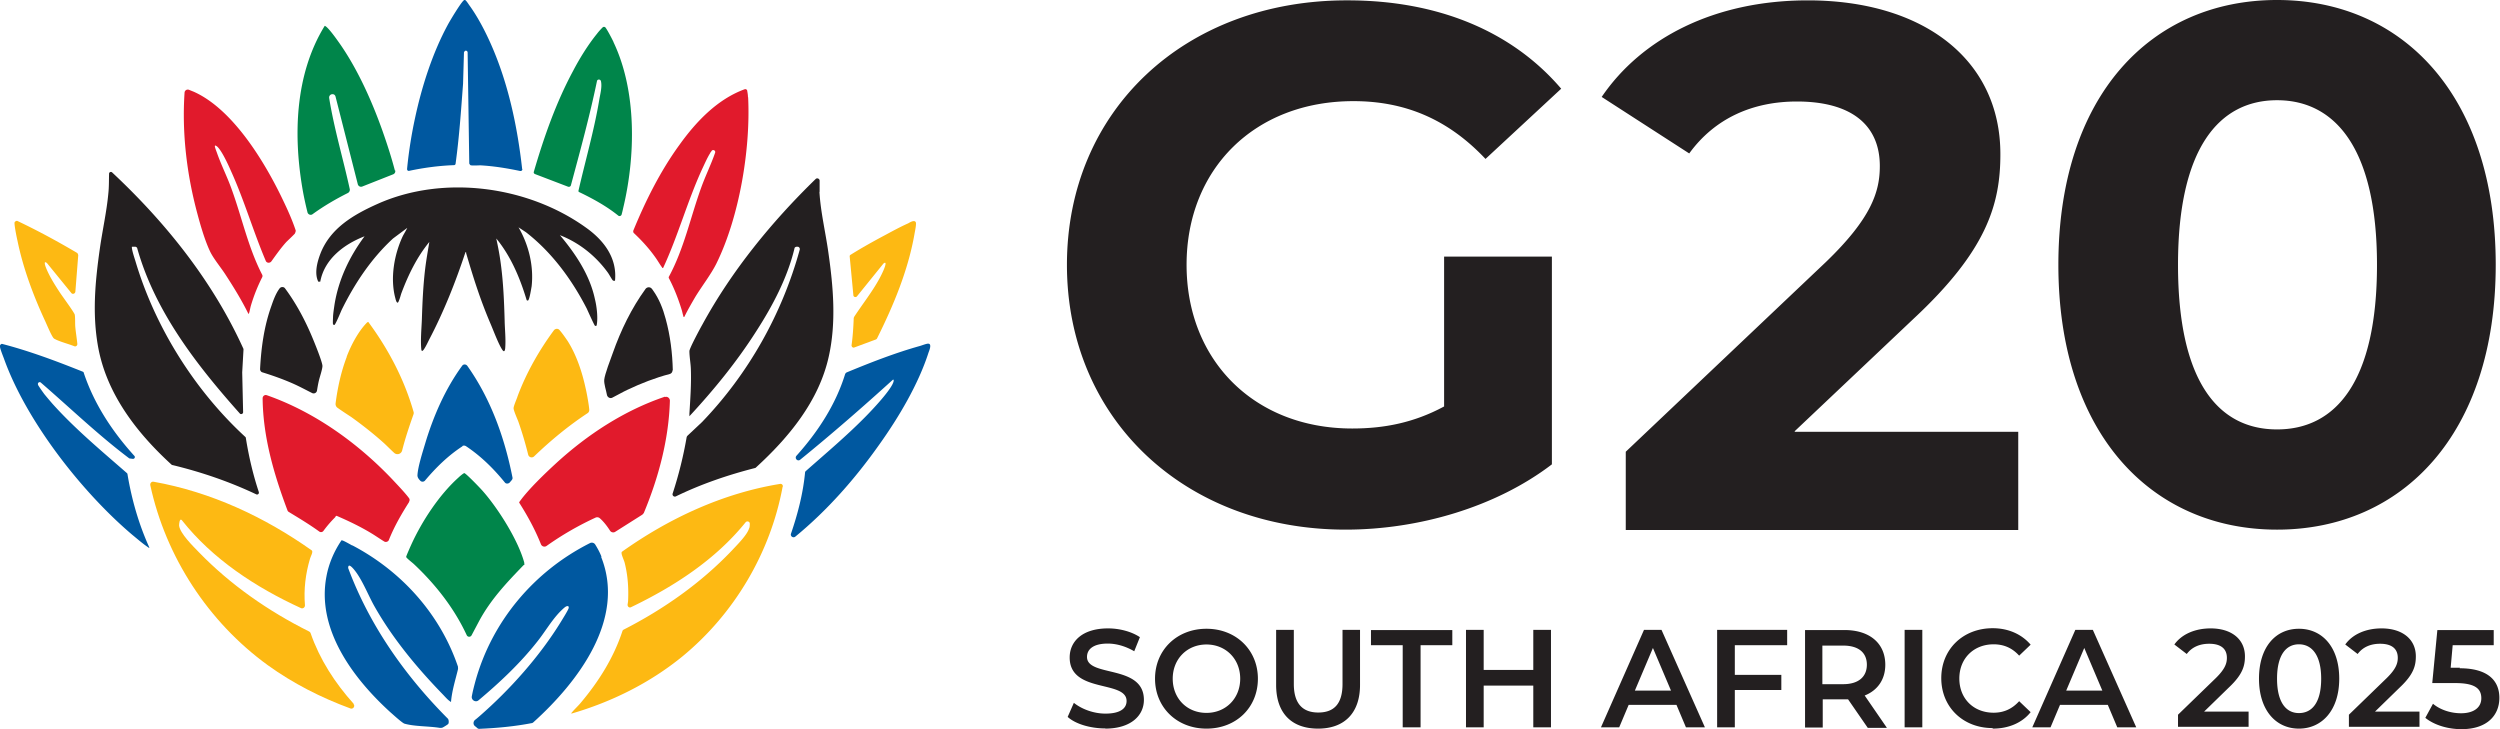 <svg xmlns="http://www.w3.org/2000/svg" fill="none" viewBox="0 0 576 168"><g clip-path="url(#a)"><path fill="#231F20" d="M59.628 113.348c-1.345-4.045-2.311-8.216-2.984-12.43q0-.127-.126-.253C44.836 89.92 35.676 75.299 31.18 60.087c-.253-.8-.757-2.317-.799-3.076 0-.21 0-.126.168-.168h.673s.336.126.378.295c4.076 14.58 13.699 26.967 23.658 38.134.252.295.756.084.756-.295l-.21-9.186.294-5.183v-.21C49.081 64.89 38.239 51.322 25.843 39.734c-.252-.253-.715-.084-.715.295-.041 1.517 0 3.034-.168 4.551-.378 4.13-1.344 8.427-1.933 12.557-1.092 7.627-1.806 15.127-.42 22.796 1.975 10.871 8.95 19.846 16.935 27.136a.32.32 0 0 0 .21.084c6.64 1.602 13.152 3.835 19.287 6.742.337.169.715-.168.589-.505M566.779 153.842h-2.143l.462-5.183h9.455v-3.497h-12.985l-1.176 12.22h5.336c4.623 0 5.967 1.348 5.967 3.497s-1.765 3.455-4.664 3.455c-2.479 0-4.875-.843-6.471-2.191l-1.765 3.245c2.017 1.643 5.168 2.612 8.32 2.612 5.967 0 8.74-3.244 8.74-7.205s-2.605-6.827-9.16-6.827m-19.582 10.071 5.883-5.73c3.067-2.908 3.614-4.888 3.614-7.079 0-3.961-3.11-6.447-7.9-6.447-3.614 0-6.682 1.348-8.362 3.708l2.857 2.191c1.219-1.644 3.068-2.36 5.169-2.36 2.731 0 4.076 1.18 4.076 3.245 0 1.222-.379 2.528-2.522 4.635l-8.74 8.469v2.781h16.262v-3.497h-10.463l.084.084zm-17.439.253c-2.983 0-5.042-2.486-5.042-7.922 0-5.435 2.059-7.921 5.042-7.921 2.984 0 5.127 2.486 5.127 7.921s-2.059 7.922-5.127 7.922m0 3.582c5.253 0 9.287-4.172 9.287-11.504s-3.95-11.503-9.287-11.503c-5.336 0-9.202 4.171-9.202 11.503s3.95 11.504 9.202 11.504m-21.935-3.835 5.883-5.73c3.068-2.908 3.614-4.888 3.614-7.079 0-3.961-3.109-6.447-7.9-6.447-3.614 0-6.681 1.348-8.362 3.708l2.857 2.191c1.219-1.644 3.068-2.36 5.169-2.36 2.731 0 4.076 1.18 4.076 3.245 0 1.222-.378 2.528-2.521 4.635l-8.741 8.469v2.781h16.263v-3.497h-10.464l.084.084zm-31.683-4.93 4.16-9.818 4.16 9.818zm11.849 8.47h4.287l-10.001-22.459h-4.034l-9.917 22.459h4.202l2.185-5.183h11.009l2.185 5.183zm-28.784.295c3.614 0 6.765-1.307 8.74-3.793l-2.647-2.528c-1.639 1.812-3.572 2.655-5.883 2.655-4.622 0-7.9-3.245-7.9-7.88s3.32-7.879 7.9-7.879c2.353 0 4.286.842 5.883 2.612l2.647-2.528c-2.059-2.402-5.126-3.793-8.74-3.793-6.807 0-11.85 4.804-11.85 11.504s5.043 11.503 11.808 11.503m-20.254-.168h4.076V145.12h-4.076zm-8.698-14.453c0 2.781-1.891 4.508-5.463 4.508h-4.791v-8.891h4.791c3.572 0 5.463 1.644 5.463 4.425m4.538 14.411-5.043-7.332c2.984-1.18 4.749-3.708 4.749-7.079 0-4.93-3.572-8.006-9.413-8.006h-9.076v22.459h4.076v-6.489h5.84l4.539 6.573h4.412l-.084-.084zm-22.902-18.962v-3.497h-16.136v22.459h4.076v-8.596h10.716v-3.498h-10.716v-6.826h12.06zm-35.087 10.492 4.16-9.818 4.16 9.818zm11.85 8.47h4.286l-10.001-22.459h-4.034l-9.917 22.459h4.202l2.185-5.183h11.01l2.185 5.183zM353.27 145.12v9.228h-11.429v-9.228h-4.076v22.459h4.076v-9.608h11.429v9.608h4.076V145.12zm-30.045 22.459h4.076v-18.92h7.312v-3.497h-18.741v3.497h7.311v18.92zm-19.54.295c6.052 0 9.665-3.582 9.665-10.071V145.12h-4.034v12.472c0 4.635-2.017 6.574-5.588 6.574s-5.631-2.023-5.631-6.574V145.12h-4.076v12.683c0 6.573 3.613 10.071 9.664 10.071m-25.716-3.624c-4.497 0-7.774-3.329-7.774-7.88s3.319-7.879 7.774-7.879c4.454 0 7.774 3.328 7.774 7.879s-3.32 7.88-7.774 7.88m0 3.624c6.891 0 11.85-4.888 11.85-11.504s-5.043-11.503-11.85-11.503c-6.808 0-11.85 4.888-11.85 11.503s5.042 11.504 11.85 11.504m-23.364 0c6.051 0 8.95-3.076 8.95-6.616 0-8.259-13.11-5.141-13.11-9.902 0-1.686 1.345-3.076 4.79-3.076 1.933 0 4.076.59 6.093 1.77l1.303-3.245c-1.933-1.306-4.748-2.022-7.312-2.022-6.051 0-8.866 3.076-8.866 6.699 0 8.344 13.11 5.141 13.11 10.029 0 1.685-1.428 2.907-4.874 2.907-2.731 0-5.505-1.053-7.27-2.486l-1.428 3.245c1.807 1.643 5.252 2.655 8.698 2.655M332.68 93.67c-6.891 3.708-13.741 5.057-21.137 5.057-22.523 0-38.155-15.675-38.155-37.713 0-22.037 15.632-37.712 38.45-37.712 11.934 0 21.85 4.213 30.423 13.315l17.438-16.18C348.312 7.12 331.209.083 310.493.083c-37.483-.084-64.67 25.367-64.67 60.93s27.229 61.014 64.208 61.014c16.808 0 34.625-5.182 47.525-15.042V59.118h-24.834V93.67h-.084zM413.444 99.401l27.482-25.998c16.724-15.591 19.96-26.21 19.96-37.84.042-21.826-17.733-35.479-44.374-35.479-21.515 0-38.281 8.723-47.484 22.249l20.17 13.02c5.841-8.048 14.539-11.967 24.793-11.967 12.648 0 19.119 5.478 19.119 14.874 0 5.857-1.891 11.967-12.438 22.122l-46.097 43.696v18.035h90.429V99.485H413.57l-.084-.084zM547.659 61.014c0 26.8-9.412 37.924-23.027 37.924s-22.818-11.125-22.818-37.924 9.413-37.923 22.818-37.923c13.404 0 23.027 11.124 23.027 37.923m27.356 0C575.015 22.122 553.668 0 524.632 0s-50.383 22.038-50.383 61.014 21.514 61.015 50.383 61.015c28.868 0 50.383-22.038 50.383-61.015"/><path fill="#E11A2C" d="M172.328 22.375c0-.464-.084-.97-.168-1.433 0-.295-.336-.463-.588-.379-6.346 2.318-11.262 7.543-15.086 12.894-4.37 6.025-7.774 12.852-10.589 19.72v.253c0 .084.084.168.126.253 1.891 1.77 3.614 3.666 5.084 5.772.505.717.925 1.475 1.429 2.15.084.084 0 .21.252.126 3.446-7.416 5.589-15.38 8.993-22.796.588-1.222 1.134-2.529 1.849-3.666 0-.084.168-.253.336-.506.294-.421.966-.084.798.422-.924 2.696-2.227 5.309-3.193 8.005-2.48 6.827-3.95 14.074-7.438 20.521a.38.38 0 0 0 0 .421c1.218 2.318 2.143 4.72 2.899 7.164.168.505.252 1.053.42 1.559 0 .168 0 .168.211.168.756-1.559 1.638-3.076 2.521-4.593 1.513-2.486 3.614-5.182 4.874-7.71 5.295-10.745 7.9-26.378 7.312-38.303M153.208 91.395c-9.37 3.16-17.858 8.722-25.128 15.38-2.521 2.318-6.303 5.941-8.278 8.68-.084.127-.21.211-.168.379 1.933 3.034 3.656 6.195 5 9.566.21.505.841.716 1.303.379a70.3 70.3 0 0 1 11.303-6.531.92.92 0 0 1 .925.126c.924.801 1.723 1.854 2.395 2.907.252.38.799.506 1.177.253l6.261-3.961s.252-.252.336-.379c3.404-8.174 5.757-16.981 6.009-25.872 0-.59-.588-1.053-1.135-.843M94.253 115.582a.7.7 0 0 0-.042-.843c-.042-.042-.084-.126-.126-.169-1.05-1.348-2.563-2.907-3.74-4.171-7.942-8.343-17.9-15.507-28.868-19.341-.462-.169-.967.169-.967.716.084 8.891 2.606 17.529 5.715 25.788a.67.67 0 0 0 .294.379c2.353 1.433 4.749 2.866 7.018 4.509a.69.69 0 0 0 1.008-.169 26 26 0 0 1 2.648-3.076c.168-.168.126-.421.42-.337 2.731 1.18 5.463 2.486 8.026 4.046.966.589 1.933 1.264 2.9 1.854.377.21.882.042 1.05-.338 1.218-3.076 2.9-5.983 4.664-8.764M67.948 53.767s.252-.464.168-.717c-.798-2.401-1.849-4.719-2.942-6.994-4.118-8.638-11.513-20.942-20.59-24.945-.126-.043-.63-.253-1.05-.422a.743.743 0 0 0-1.009.632c-.63 9.313.505 18.751 2.9 27.726.714 2.697 1.723 6.195 2.9 8.723.797 1.77 2.604 3.876 3.697 5.604 1.89 2.907 3.698 5.857 5.21 8.933.127 0 .127-.126.169-.21.168-.548.252-1.18.42-1.728a39 39 0 0 1 2.563-6.447.65.65 0 0 0 0-.674c-3.193-6.195-4.622-13.063-6.975-19.552-1.009-2.865-2.396-5.562-3.404-8.427-.126-.38-.462-1.18-.504-1.56 0-.21.126-.21.252-.126 1.05.422 2.941 4.593 3.446 5.773 3.067 6.742 5.126 13.905 8.026 20.731.21.548.966.59 1.302.127 1.093-1.517 2.185-3.076 3.446-4.467.294-.295 1.429-1.348 1.975-1.938"/><path fill="#00854A" d="M90.976 39.272c-.799-3.076-1.807-6.152-2.858-9.144-2.437-6.868-5.799-14.369-10.001-20.31-.63-.885-2.27-3.202-3.068-3.75-.084 0-.126-.169-.252-.084-6.933 11.292-7.27 25.577-4.958 38.344.294 1.56.63 3.076 1.008 4.593.127.506.757.759 1.177.422 2.563-1.855 5.295-3.456 8.152-4.888a.86.86 0 0 0 .42-.843c-1.513-6.953-3.614-13.948-4.748-20.984-.168-1.012 1.26-1.307 1.47-.337l5.127 20.183c.126.422.589.674 1.009.506l7.143-2.823a.77.77 0 0 0 .463-.885m29.75 90.805s0-.506-.084-.674c-1.47-5.141-5.967-12.262-9.496-16.265-.463-.548-3.866-4.088-4.245-4.13-.21 0-1.134.801-1.344 1.012-4.454 4.003-8.404 10.028-10.884 15.464-.168.379-1.176 2.612-1.176 2.823 0 .253 1.513 1.391 1.807 1.686 5 4.719 9.244 10.112 12.144 16.349a.624.624 0 0 0 1.134 0l1.765-3.329c2.647-4.888 6.261-8.723 10.085-12.683.084-.127.336-.211.378-.253M141.359 9.692c-.168-.38-1.219-2.444-1.807-3.287-.168-.253-.505-.295-.715-.084-.462.463-.924.969-1.302 1.474-2.059 2.529-4.034 5.731-5.547 8.639-3.908 7.29-6.681 15.21-8.993 23.133-.084.21.042.463.295.547l7.605 2.908c.252.084.547-.042.631-.295 2.143-7.964 4.328-15.928 6.009-24.018.084-.506.798-.506.924 0 .294 1.306-.168 2.95-.378 4.214-1.177 7.079-3.236 14.158-4.832 21.152l.126.127s.084.084.126.084c3.151 1.517 6.219 3.202 8.95 5.394.252.21.63.084.757-.211.168-.59.336-1.349.378-1.56 2.857-11.924 3.151-26.883-2.227-38.175"/><path fill="#231F20" d="M188.842 44.202v-2.57c0-.464-.588-.717-.924-.38-10.127 9.86-19.288 21.069-26.053 33.457-.504.885-3.026 5.562-3.026 6.194 0 1.264.294 2.823.336 4.13.127 3.37-.126 6.91-.336 10.28v.59c5.631-6.067 10.926-12.556 15.38-19.55 3.782-5.858 7.186-12.305 8.824-19.089 0-.253.295-.421.547-.421h.168c.336 0 .588.337.504.674-4.076 14.832-11.85 28.653-22.523 39.735l-3.362 3.16s-.126.169-.168.295a92 92 0 0 1-3.236 13.021.537.537 0 0 0 .757.632c5.799-2.823 11.976-4.93 18.237-6.531.084 0 .168-.085.21-.127 7.564-6.91 14.497-15.296 16.766-25.535 1.765-7.88 1.051-16.054-.084-23.976-.63-4.55-1.807-9.438-2.059-13.99M141.695 64.722c.546-5.309-2.606-9.396-6.724-12.304-13.404-9.607-32.818-12.22-47.988-5.435-5.546 2.486-10.925 5.604-13.194 11.545-.715 1.897-1.387 4.467-.462 6.363h.462c.966-5.225 5.505-8.638 10.211-10.45-3.488 4.677-6.009 9.986-6.933 15.76-.127.884-.295 1.938-.337 2.78 0 .337-.084 1.475 0 1.728 0 .084.252.168.294.168.253 0 1.471-2.991 1.681-3.455 2.984-6.067 6.808-11.84 11.85-16.475l3.278-2.444c-.294.632-.672 1.222-1.009 1.854-2.017 4.256-2.983 9.818-1.722 14.41.041.211.126.464.21.675.336.632.504.084.63-.253.252-.59.378-1.222.588-1.77 1.555-4.13 3.572-8.259 6.387-11.672-.336 2.065-.714 4.13-.966 6.236-.462 3.877-.63 7.754-.756 11.673-.084 2.064-.337 4.803-.126 6.826.084.758.504.168.714-.169.378-.59.756-1.39 1.092-2.065 3.362-6.404 6.093-13.273 8.363-20.141.252-.042.126.126.168.253 1.68 5.73 3.235 10.66 5.588 16.18.673 1.56 1.891 4.846 2.774 6.11.42.59.588.084.63-.421.168-2.065-.084-4.256-.126-6.279-.126-4.382-.294-8.722-.882-13.104-.253-1.98-.631-3.961-1.051-5.9 3.362 4.088 5.463 9.102 6.976 14.117.042.168.168.21.336.168.336-.084.756-2.823.84-3.287.504-4.677-.672-9.522-3.025-13.568l1.723 1.138c5.966 4.635 10.547 10.871 13.992 17.571.253.548 1.723 3.835 1.891 3.961.253.126.379.042.421-.21.294-1.644 0-4.214-.421-5.9-1.176-5.562-4.454-10.45-8.068-14.748 4.455 1.728 8.279 4.804 11.052 8.638.252.337.966 1.644 1.134 1.77.169.126.295.126.505.084"/><path fill="#FDB913" d="M79.882 82.251c-1.303 3.413-2.101 7.08-2.563 10.703-.042.38.126.8.462 1.012.924.674 2.815 1.896 3.193 2.149 2.522 1.811 5.043 3.792 7.354 5.857.84.758 1.639 1.601 2.48 2.359a1.11 1.11 0 0 0 1.848-.548c.715-2.823 1.64-5.562 2.606-8.3a.93.93 0 0 0 0-.675c-2.144-7.458-5.8-14.41-10.422-20.647l-.252.126c-2.017 2.023-3.698 5.225-4.706 7.88M119.213 91.437c-.21.59-.84 2.023-.882 2.57-.042.506.84 2.444 1.093 3.119a84 84 0 0 1 2.269 7.626.82.82 0 0 0 1.386.38c3.824-3.666 7.9-7.037 12.313-9.945.252-.168.378-.463.378-.758-.084-1.264-.673-4.34-.841-4.972-.798-3.708-2.101-7.67-4.16-10.914-.21-.295-1.134-1.685-1.849-2.486-.336-.421-.966-.379-1.302.042-3.446 4.678-6.388 9.86-8.405 15.296"/><path fill="#0058A0" d="M106.523 102.772c.252-.168.547-.126.799 0 3.445 2.276 6.387 5.183 8.992 8.385.252.337.757.337 1.093.043.21-.253.462-.506.588-.717.084-.126.126-.337.084-.463-1.807-9.144-5-18.12-10.421-25.746-.294-.38-.883-.421-1.177 0-3.908 5.351-6.64 11.63-8.53 17.95-.588 1.981-1.639 5.225-1.765 7.206-.042.548.294.969.672 1.348.295.295.799.253 1.05-.042 2.522-2.992 5.338-5.773 8.657-7.922M8.782 88.656c-.21-.421.295-.8.63-.505 6.724 5.815 13.195 12.051 20.297 17.402a.32.32 0 0 0 .21.084l.672.085c.378.042.63-.379.378-.674-5.084-5.605-9.286-11.967-11.681-19.173 0-.126-.126-.21-.252-.253C12.942 83.18 6.766 80.861.42 79.218c-.378.168-.462.337-.42.716.084.59.63 1.938.883 2.612 5.126 14.411 17.943 30.803 29.582 40.663 1.135.927 2.48 2.106 3.698 2.907.084.042.168.211.252.042-2.437-5.351-4.076-11.082-5.042-16.897q0-.126-.126-.253c-5.841-5.098-12.018-10.239-17.187-16.012a101 101 0 0 1-1.849-2.19c-.21-.296-.966-1.307-1.47-2.15m72.36 36.997c-.463-.253-1.85-1.054-2.228-1.138-.084 0-.126-.084-.21 0-1.68 2.486-2.9 5.309-3.445 8.259-2.354 12.261 6.219 23.596 14.749 31.35.588.505 2.69 2.443 3.236 2.612 2.395.674 5.588.548 8.152.969.252 0 .504 0 .714-.126.462-.253 1.051-.632 1.177-.759.126-.126.168-.463.126-.716a.88.88 0 0 0-.337-.674c-9.79-9.86-17.942-21.448-22.817-34.553 0-.927.546-.505.967-.084 2.059 2.149 3.571 6.236 5.084 8.891 4.16 7.374 9.791 14.158 15.674 20.226.462.463 1.135 1.264 1.639 1.601.126.084.126.211.336.169.21-2.529 1.008-5.015 1.597-7.459.042-.21 0-.421 0-.632-4.118-12.135-13.027-21.995-24.33-27.936m39.121-86.718c-1.092-9.776-3.193-19.72-7.185-28.738-1.345-3.034-3.068-6.362-5.043-9.06-.168-.252-.588-.884-.798-1.053-.126-.084-.126-.126-.295-.084-.546.127-3.403 4.93-3.823 5.73-3.53 6.532-5.967 14.159-7.522 21.406-.84 3.877-1.47 7.838-1.85 11.799 0 .295.211.505.505.421 3.362-.716 6.85-1.18 10.295-1.306.21 0 .378-.169.378-.337.841-6.11 1.261-12.262 1.723-18.414l.21-7.248s.169-.379.421-.379c.21 0 .42.169.42.422l.378 25.577s.168.379.378.421c.631.084 1.849 0 2.185 0 3.068.169 6.177.674 9.161 1.306.294.042.546-.168.504-.463m18.237 89.33c-.378-.969-.882-1.896-1.428-2.781a.937.937 0 0 0-1.261-.337c-12.859 6.489-22.565 17.992-26.389 31.898-.294 1.095-.589 2.233-.799 3.37-.168.885.883 1.517 1.555.927 4.875-4.087 9.623-8.553 13.531-13.525 1.681-2.107 3.067-4.509 4.874-6.49.336-.379 1.387-1.432 1.765-1.601.42-.168.673-.084.588.379-.084.422-1.428 2.571-1.764 3.119-4.917 8.006-11.766 15.675-18.826 21.827-.294.252-.63.547-.966.8-.463.379-.505 1.096 0 1.475 0 0 .378.295.546.463.168.127.378.169.546.127 3.992-.169 8.026-.548 11.934-1.306.168 0 .336-.127.462-.253 10.127-9.144 21.305-23.681 15.548-38.05m75.344-49.131c-.42 0-1.471.42-1.933.547-5.715 1.602-11.304 3.793-16.809 6.068a.83.83 0 0 0-.378.38c-2.185 7.078-6.303 13.357-11.219 18.834-.505.59.252 1.391.84.927 7.312-5.94 14.413-12.135 21.389-18.456.21-.042.168.127.168.253-.168 1.728-5.211 6.995-6.639 8.428-4.287 4.34-8.993 8.301-13.573 12.346a.52.52 0 0 0-.21.421c-.463 4.804-1.681 9.481-3.236 14.032-.21.59.504 1.095 1.009.674 7.395-6.068 13.824-13.4 19.329-21.195 4.454-6.236 8.993-13.863 11.346-21.195.168-.463.882-2.107-.126-2.064"/><path fill="#FDB913" d="M210.987 51.197c-.294-.59-1.302 0-1.723.252-1.806.801-3.655 1.812-5.378 2.74-2.69 1.432-5.337 2.907-7.9 4.508-.168.084-.252.253-.21.463l.84 8.85c0 .42.588.59.841.252l6.093-7.543s.168-.126.252-.168h.168c.378.337-1.093 3.202-1.387 3.708-1.681 3.076-3.908 5.857-5.799 8.764 0 .085-.084.169-.084.253-.084 2.107-.21 4.214-.504 6.279 0 .337.294.632.63.505l5.001-1.854s.21-.126.252-.252c3.782-7.585 7.143-15.633 8.614-24.018.084-.548.504-2.36.294-2.74M180.354 112.127a.53.53 0 0 0-.63-.633c-13.195 2.149-25.591 7.922-36.433 15.633-.084.085-.084.169-.084.295 0 .506.547 1.601.715 2.234.714 2.823.924 5.688.798 8.638 0 .337-.084.674-.126 1.053 0 .421.378.758.799.548 9.916-4.762 19.455-10.956 26.389-19.552.294-.379.966-.21.966.295 0 .379 0 .843-.168 1.138-.462 1.517-2.815 3.834-3.95 5.056-7.143 7.501-15.716 13.526-24.96 18.246-.126.084-.21.168-.252.295-2.017 6.152-5.463 11.629-9.623 16.559-.589.717-1.429 1.475-1.975 2.149-.084.127-.21.127-.168.337 9.286-2.696 18.111-7.079 25.59-13.188 11.934-9.818 20.255-23.85 23.07-39.061"/><path fill="#231F20" d="M155.015 85.37c-.084-4.004-.588-8.049-1.639-11.883-.63-2.36-1.512-4.635-2.941-6.616 0-.042-.126-.168-.252-.337-.336-.463-1.051-.463-1.429 0-3.277 4.509-5.715 9.565-7.564 14.79-.504 1.39-1.849 4.888-1.975 6.152-.084 1.011.421 2.36.631 3.54.126.547.756.885 1.26.59 1.177-.59 2.312-1.264 3.488-1.812 3.11-1.475 6.345-2.74 9.707-3.624.378-.084.672-.463.63-.843"/><path fill="#FDB913" d="M81.479 162.143c-4.287-4.762-7.816-10.197-9.917-16.265-.042-.169-.168-.295-.336-.379-9.371-4.677-18.111-10.745-25.423-18.288-1.303-1.348-4.328-4.298-4.538-6.11 0-.337.084-1.727.588-1.306 7.101 9.018 17.102 15.549 27.482 20.31.462.211.966-.168.924-.674-.294-3.666.126-7.205 1.177-10.745.126-.463.756-1.517.42-1.854-10.884-7.711-23.238-13.484-36.474-15.843-.463-.085-.84.337-.757.8 3.572 16.518 13.363 31.519 27.062 41.463 5.84 4.214 12.312 7.5 19.077 9.986.63.211 1.135-.59.673-1.053"/><path fill="#231F20" d="M73.453 87.771c.21-.927.798-2.57.84-3.413s-1.89-5.562-2.353-6.657c-1.639-3.92-3.698-7.796-6.261-11.25-.294-.422-.925-.422-1.26 0-.883 1.179-1.43 2.696-1.892 4.044-1.68 4.677-2.353 9.607-2.605 14.537 0 .338.21.675.546.759 2.311.716 4.58 1.517 6.807 2.486 1.555.674 3.11 1.517 4.623 2.275a.783.783 0 0 0 1.134-.547c.127-.759.252-1.517.42-2.234"/><path fill="#FDB913" d="m17.355 67.335.672-8.554s-.084-.38-.252-.505C13.279 55.62 8.698 53.135 3.992 50.9c-.21-.084-.588.17-.63.338-.126.463.504 3.581.672 4.255 1.26 6.195 3.614 12.515 6.261 18.246.462.969 1.47 3.455 2.017 4.13.168.21.378.252.588.378 1.261.59 2.816.97 4.202 1.517.379.169.757-.168.715-.547-.126-1.265-.336-2.529-.462-3.793-.084-.885 0-2.064-.126-2.907-.084-.506-3.068-4.509-3.614-5.394a49 49 0 0 1-1.933-3.16c-.252-.464-1.681-3.16-1.303-3.54h.168s.21.127.294.211l5.59 6.869c.293.379.882.168.924-.296"/></g><defs><clipPath id="a"><path fill="#fff" d="M0 0H576V168H0z"/></clipPath></defs></svg>